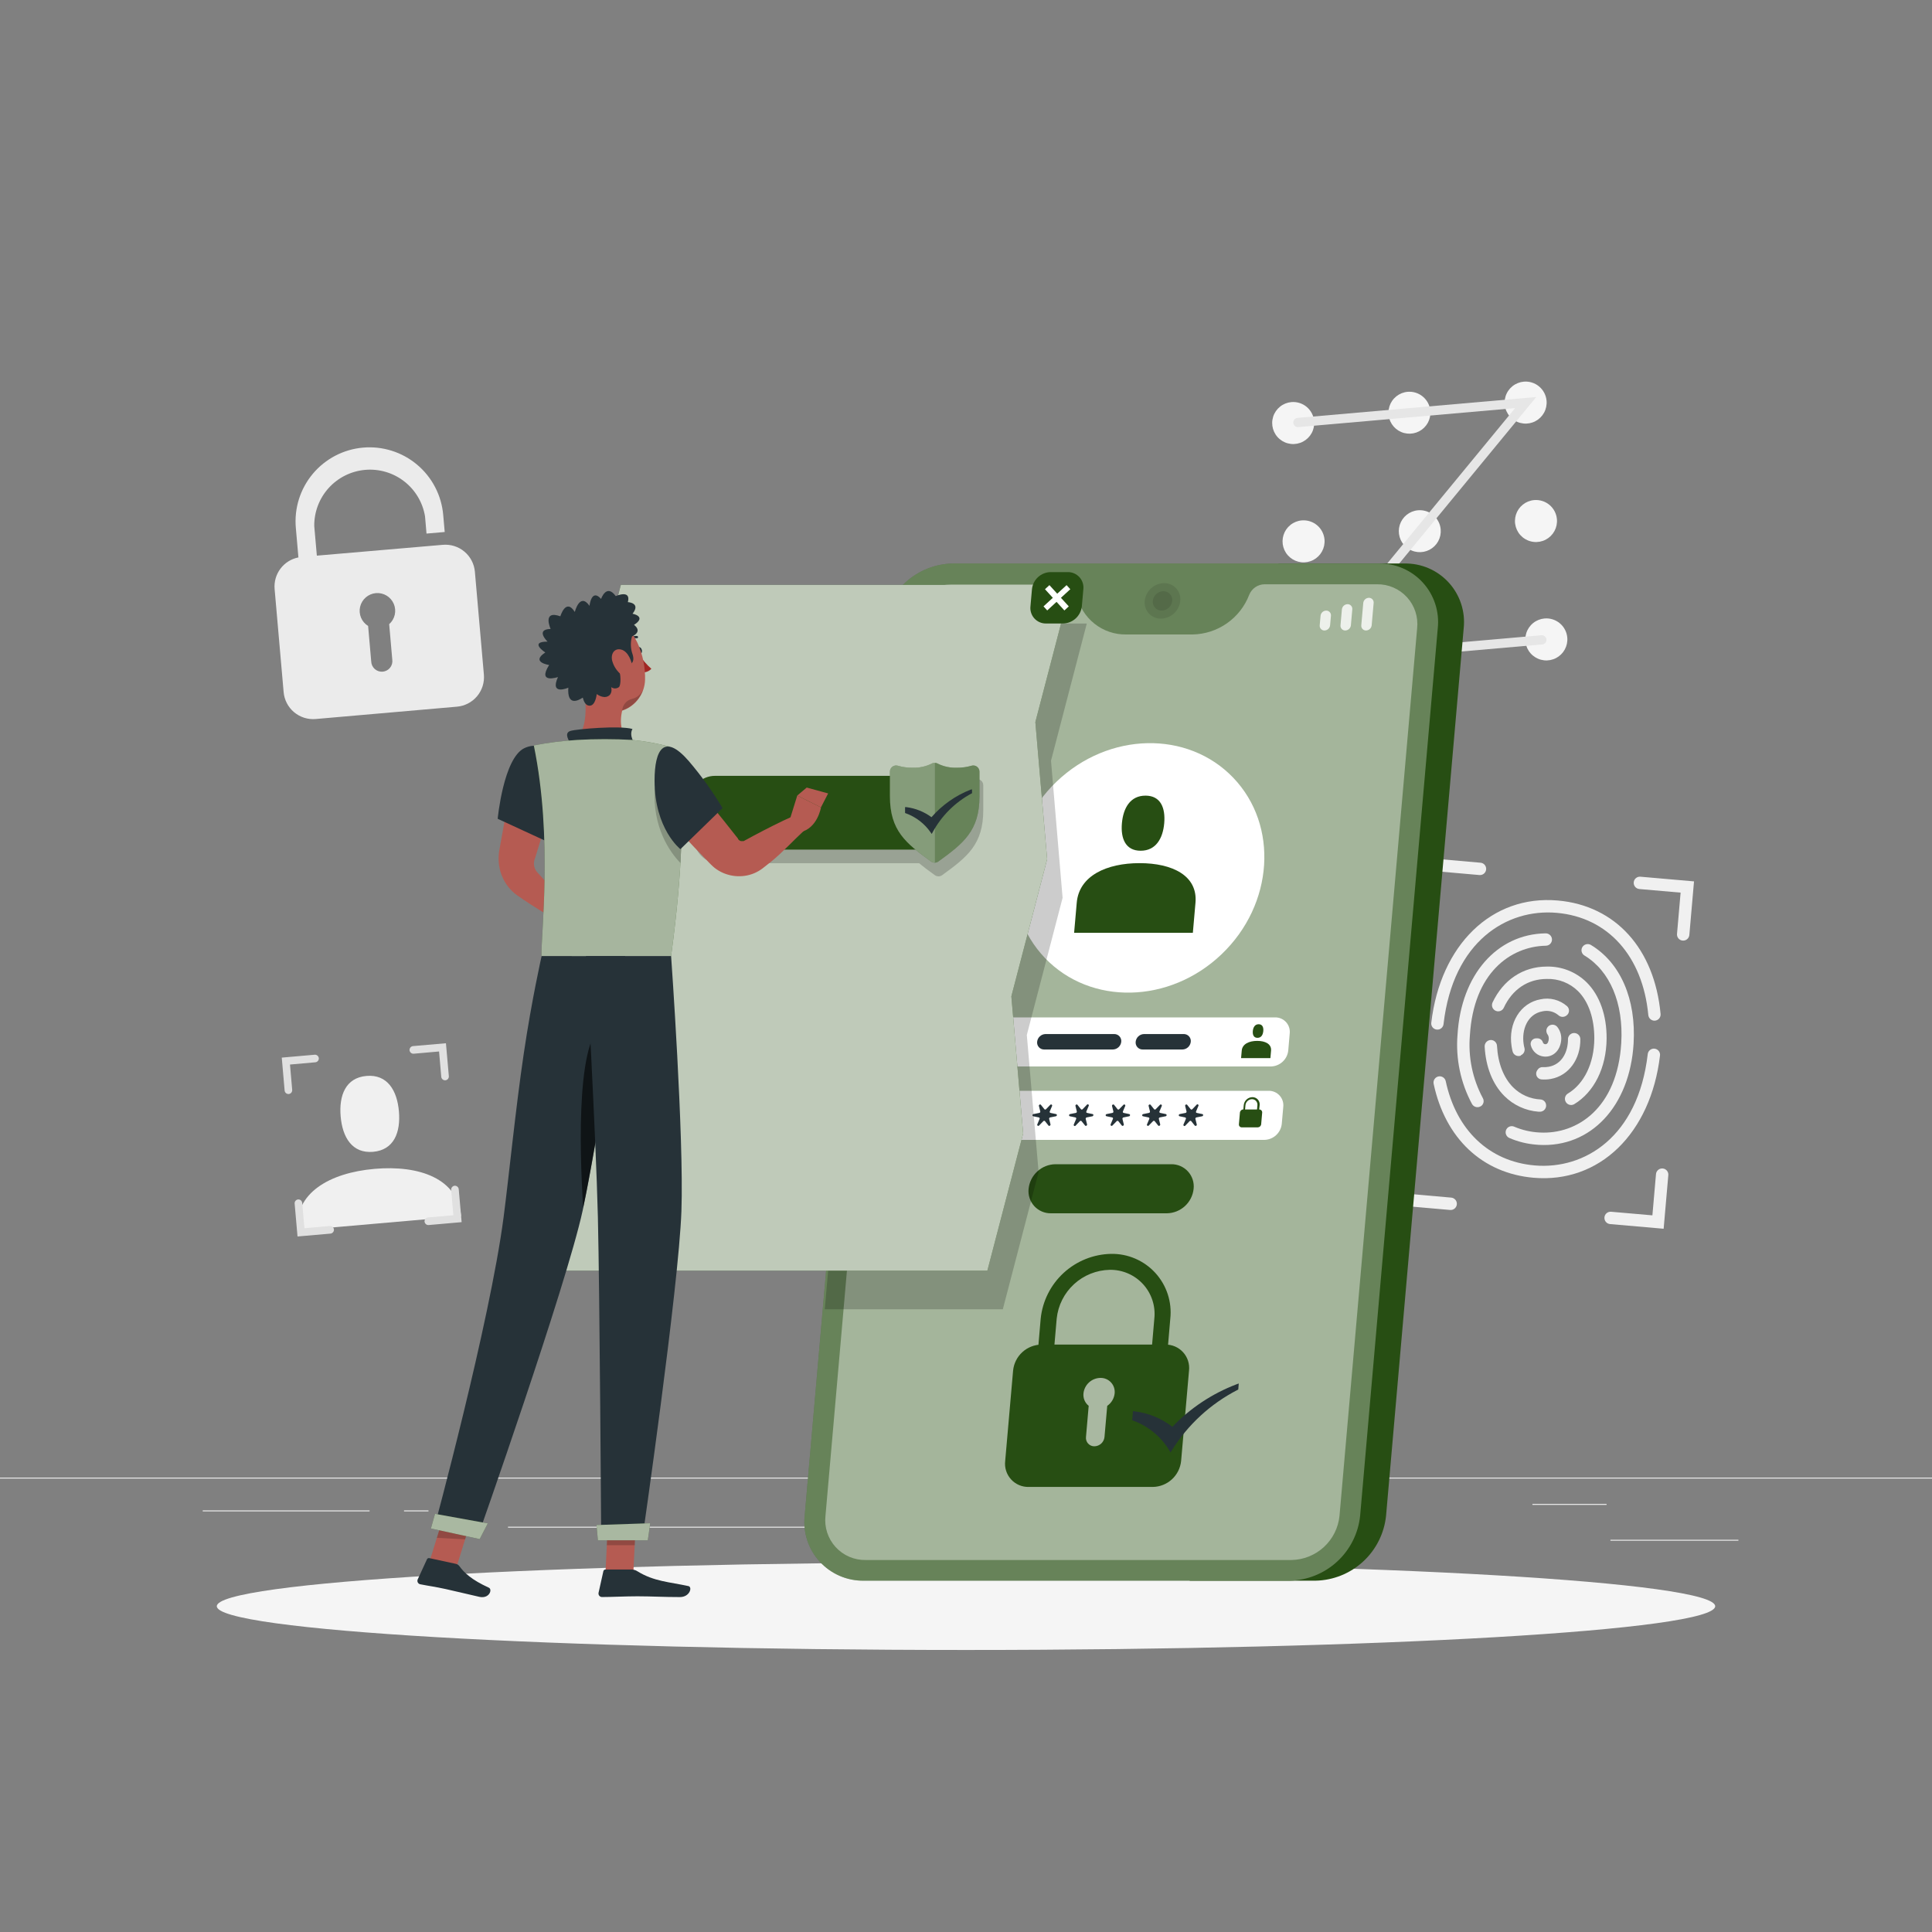 <svg xmlns="http://www.w3.org/2000/svg" fill="none" viewBox="0 0 500 500" height="500" width="500">
<rect x="0" y="0" width="500" height="500" fill="#808080" stroke="none"/>
<path fill="#EBEBEB" d="M449.899 398.49H416.779V398.74H449.899V398.49Z"></path>
<path fill="#EBEBEB" d="M331.219 401.211H322.529V401.461H331.219V401.211Z"></path>
<path fill="#EBEBEB" d="M415.78 389.211H396.59V389.461H415.78V389.211Z"></path>
<path fill="#EBEBEB" d="M95.651 390.891H52.461V391.141H95.651V390.891Z"></path>
<path fill="#EBEBEB" d="M110.891 390.891H104.561V391.141H110.891V390.891Z"></path>
<path fill="#EBEBEB" d="M225.151 395.11H131.471V395.36H225.151V395.11Z"></path>
<path fill="#EBEBEB" d="M500 382.4H0V382.65H500V382.4Z"></path>
<path fill="#F0F0F0" d="M119.331 314.751C118.491 305.091 108.631 301.481 96.941 302.501C85.251 303.521 76.181 308.791 77.001 318.451L119.331 314.751Z"></path>
<path fill="#F0F0F0" d="M96.561 298.091C101.981 297.611 103.711 293.031 103.241 287.611C102.771 282.191 100.241 277.981 94.841 278.451C89.441 278.921 87.691 283.511 88.161 288.931C88.631 294.351 91.141 298.561 96.561 298.091Z"></path>
<path fill="#F5F5F5" d="M340.099 109C340.194 110.073 339.969 111.149 339.452 112.093C338.935 113.037 338.149 113.806 337.195 114.304C336.241 114.801 335.16 115.005 334.09 114.888C333.02 114.771 332.009 114.34 331.184 113.648C330.36 112.957 329.759 112.036 329.458 111.003C329.156 109.969 329.168 108.87 329.492 107.843C329.816 106.817 330.437 105.91 331.277 105.236C332.116 104.563 333.137 104.154 334.209 104.06C335.645 103.936 337.072 104.386 338.176 105.312C339.28 106.238 339.972 107.565 340.099 109Z"></path>
<path fill="#F5F5F5" d="M370.17 106.34C370.263 107.41 370.036 108.484 369.519 109.425C369.002 110.366 368.217 111.133 367.264 111.628C366.311 112.123 365.233 112.325 364.166 112.207C363.098 112.09 362.089 111.658 361.267 110.968C360.445 110.277 359.846 109.358 359.546 108.326C359.246 107.295 359.259 106.198 359.582 105.174C359.906 104.15 360.526 103.245 361.364 102.573C362.202 101.902 363.22 101.493 364.29 101.4C365.724 101.278 367.148 101.73 368.25 102.656C369.352 103.582 370.043 104.907 370.17 106.34Z"></path>
<path fill="#F5F5F5" d="M400.249 103.71C400.344 104.783 400.119 105.859 399.602 106.803C399.085 107.747 398.3 108.516 397.346 109.014C396.391 109.511 395.311 109.715 394.241 109.598C393.171 109.481 392.159 109.05 391.335 108.358C390.51 107.666 389.909 106.746 389.608 105.712C389.307 104.679 389.319 103.58 389.643 102.553C389.966 101.527 390.587 100.62 391.427 99.946C392.267 99.273 393.287 98.864 394.359 98.77C395.795 98.646 397.222 99.096 398.326 100.022C399.431 100.948 400.122 102.275 400.249 103.71Z"></path>
<path fill="#F5F5F5" d="M342.781 139.621C342.876 140.693 342.65 141.769 342.133 142.713C341.616 143.657 340.831 144.426 339.877 144.924C338.922 145.422 337.842 145.625 336.772 145.508C335.702 145.391 334.691 144.96 333.866 144.268C333.041 143.577 332.44 142.656 332.139 141.623C331.838 140.589 331.85 139.49 332.174 138.464C332.498 137.437 333.119 136.53 333.958 135.856C334.798 135.183 335.818 134.774 336.891 134.681C338.327 134.556 339.753 135.006 340.858 135.932C341.962 136.858 342.654 138.185 342.781 139.621Z"></path>
<path fill="#F5F5F5" d="M372.849 137C372.942 138.07 372.716 139.144 372.199 140.085C371.682 141.026 370.897 141.793 369.944 142.288C368.991 142.783 367.913 142.985 366.845 142.867C365.778 142.75 364.769 142.318 363.947 141.628C363.125 140.937 362.526 140.018 362.226 138.986C361.926 137.955 361.939 136.858 362.262 135.834C362.586 134.81 363.205 133.905 364.043 133.233C364.881 132.562 365.9 132.153 366.969 132.06C367.68 131.999 368.396 132.077 369.076 132.292C369.756 132.507 370.387 132.854 370.933 133.313C371.479 133.771 371.929 134.333 372.258 134.966C372.587 135.599 372.788 136.29 372.849 137Z"></path>
<path fill="#F5F5F5" d="M402.929 134.361C403.024 135.433 402.799 136.509 402.282 137.453C401.765 138.397 400.98 139.167 400.025 139.664C399.071 140.162 397.99 140.365 396.92 140.248C395.85 140.132 394.839 139.7 394.015 139.008C393.19 138.317 392.589 137.396 392.288 136.363C391.986 135.33 391.999 134.23 392.322 133.204C392.646 132.177 393.267 131.27 394.107 130.597C394.946 129.923 395.967 129.514 397.039 129.421C398.475 129.296 399.902 129.746 401.006 130.672C402.11 131.599 402.802 132.925 402.929 134.361Z"></path>
<path fill="#F5F5F5" d="M345.461 170.281C345.554 171.35 345.327 172.424 344.81 173.365C344.293 174.306 343.508 175.073 342.555 175.568C341.602 176.064 340.524 176.265 339.457 176.148C338.389 176.03 337.38 175.598 336.558 174.908C335.736 174.217 335.137 173.298 334.837 172.267C334.537 171.235 334.55 170.138 334.873 169.114C335.197 168.09 335.817 167.185 336.655 166.514C337.493 165.842 338.511 165.434 339.581 165.341C340.291 165.277 341.008 165.355 341.688 165.57C342.369 165.784 343 166.131 343.547 166.59C344.093 167.048 344.543 167.611 344.872 168.244C345.2 168.878 345.4 169.57 345.461 170.281Z"></path>
<path fill="#F5F5F5" d="M375.54 167.64C375.635 168.712 375.41 169.788 374.893 170.732C374.376 171.676 373.591 172.446 372.637 172.943C371.682 173.441 370.602 173.644 369.532 173.528C368.462 173.411 367.45 172.979 366.626 172.288C365.801 171.596 365.2 170.675 364.899 169.642C364.598 168.609 364.61 167.509 364.934 166.483C365.257 165.457 365.878 164.549 366.718 163.876C367.558 163.203 368.578 162.793 369.65 162.7C371.086 162.575 372.513 163.025 373.617 163.952C374.722 164.878 375.413 166.204 375.54 167.64Z"></path>
<path fill="#F5F5F5" d="M405.611 165C405.706 166.073 405.48 167.149 404.963 168.093C404.447 169.037 403.661 169.806 402.707 170.304C401.752 170.801 400.672 171.005 399.602 170.888C398.532 170.771 397.521 170.34 396.696 169.648C395.872 168.957 395.271 168.036 394.969 167.003C394.668 165.969 394.68 164.87 395.004 163.843C395.328 162.817 395.949 161.91 396.788 161.236C397.628 160.563 398.649 160.154 399.721 160.06C401.157 159.936 402.583 160.386 403.688 161.312C404.792 162.238 405.484 163.565 405.611 165Z"></path>
<path fill="#E6E6E6" d="M399.11 166.78L337.33 172.18L392.11 105.62L336 110.53C335.843 110.545 335.685 110.529 335.535 110.482C335.385 110.435 335.245 110.358 335.125 110.257C335.005 110.155 334.906 110.031 334.835 109.89C334.764 109.75 334.721 109.597 334.71 109.44C334.682 109.126 334.78 108.813 334.983 108.571C335.185 108.33 335.475 108.178 335.79 108.15L397.58 102.75L342.79 169.31L398.92 164.4C399.236 164.375 399.55 164.475 399.793 164.679C400.036 164.883 400.189 165.174 400.22 165.49C400.232 165.648 400.213 165.806 400.164 165.957C400.115 166.107 400.036 166.246 399.933 166.366C399.83 166.486 399.704 166.584 399.563 166.655C399.421 166.726 399.267 166.769 399.11 166.78Z"></path>
<path fill="#F0F0F0" d="M400.06 285.61C399.965 285.319 399.787 285.062 399.547 284.872C399.306 284.682 399.016 284.567 398.71 284.54C396.024 284.417 393.481 283.293 391.58 281.39C389.11 278.9 387.66 275.13 387.42 270.65C387.398 270.246 387.221 269.866 386.928 269.587C386.634 269.309 386.245 269.152 385.84 269.15C385.622 269.151 385.405 269.197 385.205 269.284C385.004 269.371 384.823 269.498 384.672 269.656C384.522 269.815 384.405 270.003 384.329 270.208C384.253 270.413 384.22 270.632 384.23 270.85C384.51 276.11 386.29 280.61 389.32 283.64C391.693 286.017 394.841 287.462 398.19 287.71H398.42C398.683 287.73 398.947 287.685 399.188 287.579C399.43 287.472 399.641 287.308 399.803 287.1C399.965 286.892 400.074 286.647 400.119 286.387C400.164 286.128 400.144 285.861 400.06 285.61Z"></path>
<path fill="#F0F0F0" d="M396.86 304.801C383.61 303.641 374.05 294.611 371.03 280.511C370.982 280.299 370.977 280.08 371.016 279.866C371.055 279.653 371.137 279.449 371.256 279.268C371.376 279.087 371.531 278.931 371.712 278.812C371.893 278.692 372.097 278.61 372.31 278.571C372.715 278.499 373.132 278.585 373.474 278.813C373.817 279.04 374.059 279.39 374.15 279.791C376.86 292.461 385.36 300.581 397.15 301.611C410.07 302.741 423.94 294.241 426.43 272.821C426.473 272.403 426.679 272.019 427.002 271.752C427.326 271.484 427.742 271.354 428.16 271.391C428.372 271.408 428.578 271.468 428.767 271.566C428.955 271.665 429.122 271.8 429.257 271.964C429.392 272.128 429.493 272.318 429.554 272.522C429.614 272.726 429.634 272.939 429.61 273.151C427.22 293.351 413.94 306.291 396.86 304.801Z"></path>
<path fill="#F0F0F0" d="M371.86 266.46C371.648 266.443 371.442 266.383 371.254 266.285C371.065 266.186 370.898 266.051 370.763 265.887C370.628 265.723 370.527 265.533 370.466 265.329C370.406 265.126 370.387 264.912 370.41 264.7C372.79 244.5 386.07 231.55 403.14 233.05C418.14 234.36 428.19 245.56 429.76 262.43C429.776 262.642 429.75 262.855 429.683 263.057C429.617 263.258 429.51 263.445 429.371 263.605C429.231 263.765 429.061 263.896 428.87 263.989C428.68 264.083 428.472 264.138 428.26 264.15C427.843 264.17 427.434 264.026 427.121 263.75C426.807 263.474 426.613 263.087 426.58 262.67C425.13 247.47 416.16 237.4 402.87 236.24C390 235.11 376.07 243.6 373.59 265C373.572 265.21 373.514 265.414 373.417 265.601C373.321 265.787 373.188 265.953 373.028 266.089C372.867 266.225 372.681 266.327 372.481 266.391C372.28 266.455 372.07 266.478 371.86 266.46Z"></path>
<path fill="#F0F0F0" d="M397.51 296.23C395.134 296.04 392.806 295.458 390.62 294.51C390.416 294.421 390.233 294.29 390.082 294.126C389.931 293.963 389.816 293.769 389.744 293.559C389.671 293.348 389.643 293.125 389.662 292.903C389.68 292.682 389.744 292.466 389.85 292.27C390.037 291.926 390.346 291.664 390.715 291.535C391.085 291.406 391.489 291.418 391.85 291.57C393.935 292.466 396.163 292.98 398.43 293.09C408.22 293.65 418.56 286.71 419.58 269.95C420.2 259.62 416.66 251.28 410.06 247.29C409.718 247.083 409.466 246.756 409.353 246.373C409.24 245.99 409.275 245.579 409.45 245.22C409.549 245.022 409.688 244.846 409.859 244.704C410.029 244.561 410.227 244.455 410.439 244.392C410.652 244.33 410.876 244.311 411.096 244.338C411.316 244.365 411.529 244.438 411.72 244.55C419.37 249.17 423.47 258.55 422.77 270.14C421.77 286.3 411.71 297.06 398.24 296.29L397.51 296.23Z"></path>
<path fill="#F0F0F0" d="M383.27 286.26C383.086 286.385 382.878 286.47 382.66 286.511C382.441 286.552 382.217 286.547 382 286.497C381.783 286.448 381.579 286.354 381.4 286.222C381.221 286.09 381.072 285.923 380.96 285.73C377.996 280.219 376.693 273.967 377.21 267.73C378.15 252.26 387.42 241.73 400.01 241.55C400.232 241.546 400.452 241.587 400.657 241.672C400.862 241.756 401.047 241.882 401.201 242.042C401.355 242.202 401.475 242.391 401.552 242.599C401.629 242.807 401.663 243.029 401.65 243.25C401.625 243.65 401.451 244.026 401.162 244.304C400.873 244.582 400.491 244.741 400.09 244.75C390.75 244.93 381.37 251.99 380.41 267.92C379.925 273.549 381.085 279.198 383.75 284.18C383.951 284.526 384.013 284.935 383.924 285.325C383.834 285.714 383.601 286.056 383.27 286.28V286.26Z"></path>
<path fill="#F0F0F0" d="M405.13 285C404.978 284.645 404.961 284.246 405.08 283.878C405.2 283.511 405.448 283.199 405.78 283C409.99 280.47 412.57 275.16 412.61 268.75C412.61 263.62 411.16 259.28 408.42 256.53C407.356 255.476 406.088 254.65 404.693 254.103C403.299 253.556 401.807 253.3 400.31 253.35C395.38 253.35 391.38 256.06 389.17 260.82C389 261.182 388.699 261.466 388.328 261.616C387.958 261.767 387.544 261.771 387.17 261.63C386.961 261.553 386.771 261.433 386.611 261.279C386.451 261.124 386.325 260.938 386.24 260.732C386.155 260.527 386.114 260.306 386.12 260.083C386.125 259.861 386.176 259.642 386.27 259.44C389.01 253.61 394.14 250.16 400.27 250.15C402.19 250.101 404.1 250.44 405.886 251.148C407.672 251.856 409.295 252.918 410.66 254.27C414.01 257.63 415.83 262.78 415.79 268.78C415.73 276.33 412.55 282.67 407.37 285.78C407.174 285.887 406.957 285.952 406.735 285.971C406.512 285.989 406.288 285.96 406.077 285.887C405.866 285.814 405.673 285.697 405.51 285.544C405.346 285.391 405.217 285.206 405.13 285Z"></path>
<path fill="#F0F0F0" d="M393.611 273.191C393.397 273.278 393.167 273.318 392.937 273.307C392.706 273.297 392.481 273.237 392.275 273.132C392.07 273.027 391.89 272.878 391.748 272.697C391.606 272.515 391.504 272.305 391.451 272.081C391.341 271.651 391.261 271.201 391.191 270.741C390.281 264.741 393.501 259.551 398.671 258.621C399.874 258.359 401.123 258.383 402.316 258.69C403.509 258.997 404.613 259.58 405.541 260.391C405.715 260.545 405.851 260.737 405.941 260.952C406.031 261.167 406.071 261.399 406.058 261.632C406.046 261.864 405.981 262.091 405.869 262.295C405.757 262.499 405.6 262.675 405.411 262.811L405.311 262.881C405.011 263.089 404.648 263.188 404.284 263.161C403.92 263.133 403.576 262.982 403.311 262.731C402.75 262.257 402.087 261.92 401.373 261.747C400.66 261.573 399.916 261.568 399.201 261.731C395.261 262.441 393.761 266.541 394.321 270.221C394.381 270.581 394.441 270.931 394.531 271.221C394.627 271.597 394.584 271.996 394.409 272.344C394.235 272.691 393.94 272.963 393.581 273.111L393.611 273.191Z"></path>
<path fill="#F0F0F0" d="M398.9 279.35C398.647 279.325 398.406 279.237 398.197 279.093C397.989 278.949 397.821 278.754 397.708 278.527C397.596 278.299 397.544 278.047 397.556 277.794C397.569 277.541 397.646 277.295 397.78 277.08L397.92 276.86C398.063 276.631 398.267 276.445 398.508 276.324C398.75 276.202 399.02 276.149 399.29 276.17C399.791 276.199 400.295 276.169 400.79 276.08C404.23 275.46 405.79 272.26 405.79 269C405.78 268.609 405.912 268.227 406.162 267.925C406.412 267.624 406.763 267.423 407.15 267.36C407.371 267.326 407.598 267.339 407.815 267.399C408.031 267.458 408.233 267.563 408.406 267.705C408.58 267.847 408.721 268.025 408.822 268.225C408.922 268.426 408.979 268.646 408.99 268.87C409.08 274.09 405.99 278.4 401.36 279.23C400.549 279.38 399.721 279.42 398.9 279.35Z"></path>
<path fill="#F0F0F0" d="M399.609 273.44C398.802 273.372 398.036 273.053 397.419 272.528C396.802 272.002 396.365 271.297 396.169 270.51C396.113 270.288 396.11 270.056 396.162 269.833C396.213 269.61 396.317 269.402 396.464 269.227C396.612 269.052 396.799 268.915 397.01 268.827C397.222 268.739 397.451 268.702 397.679 268.72H398.049C398.329 268.75 398.595 268.86 398.813 269.037C399.031 269.215 399.193 269.452 399.279 269.72C399.314 269.86 399.392 269.985 399.501 270.078C399.61 270.171 399.746 270.228 399.889 270.24C400.659 270.31 400.789 269.24 400.809 268.98C400.856 268.591 400.782 268.197 400.599 267.85C400.323 267.517 400.181 267.093 400.199 266.66C400.225 266.343 400.344 266.04 400.543 265.79C400.742 265.541 401.01 265.357 401.314 265.261C401.618 265.166 401.944 265.163 402.25 265.254C402.555 265.344 402.827 265.524 403.029 265.77C403.81 266.756 404.169 268.011 404.029 269.26C403.769 271.89 401.919 273.64 399.609 273.44Z"></path>
<path fill="#F0F0F0" d="M369.531 237.651C369.322 237.633 369.118 237.574 368.932 237.478C368.746 237.381 368.58 237.249 368.446 237.088C368.311 236.927 368.209 236.741 368.147 236.541C368.084 236.34 368.062 236.13 368.081 235.921L369.291 222.051L383.161 223.271C383.37 223.288 383.574 223.347 383.76 223.444C383.946 223.54 384.111 223.673 384.246 223.834C384.381 223.995 384.483 224.181 384.545 224.381C384.608 224.581 384.63 224.792 384.611 225.001C384.593 225.21 384.535 225.414 384.438 225.601C384.342 225.788 384.209 225.954 384.048 226.089C383.888 226.225 383.702 226.327 383.502 226.391C383.301 226.455 383.09 226.479 382.881 226.461L372.201 225.521L371.271 236.201C371.252 236.41 371.192 236.614 371.094 236.8C370.997 236.987 370.863 237.152 370.702 237.287C370.54 237.421 370.353 237.523 370.153 237.585C369.952 237.648 369.74 237.67 369.531 237.651Z"></path>
<path fill="#F0F0F0" d="M435.459 243.42C435.25 243.403 435.047 243.344 434.861 243.247C434.674 243.151 434.509 243.018 434.374 242.857C434.239 242.697 434.138 242.511 434.075 242.31C434.013 242.11 433.99 241.899 434.009 241.69L434.939 231.01L424.259 230.08C424.05 230.062 423.846 230.002 423.66 229.904C423.473 229.806 423.308 229.673 423.174 229.511C423.039 229.35 422.937 229.163 422.875 228.962C422.812 228.761 422.79 228.55 422.809 228.34C422.827 228.131 422.886 227.928 422.982 227.742C423.079 227.555 423.212 227.39 423.372 227.255C423.533 227.12 423.719 227.019 423.92 226.956C424.12 226.894 424.331 226.871 424.539 226.89L438.409 228.1L437.199 242C437.154 242.418 436.946 242.801 436.62 243.067C436.295 243.333 435.878 243.46 435.459 243.42Z"></path>
<path fill="#F0F0F0" d="M430.549 318L416.679 316.79C416.47 316.771 416.266 316.711 416.08 316.614C415.893 316.516 415.728 316.383 415.593 316.221C415.459 316.059 415.357 315.873 415.295 315.672C415.232 315.471 415.21 315.26 415.229 315.05C415.247 314.841 415.306 314.638 415.402 314.451C415.499 314.265 415.632 314.1 415.792 313.965C415.953 313.83 416.139 313.729 416.339 313.666C416.54 313.603 416.75 313.581 416.959 313.6L427.639 314.53L428.569 303.86C428.587 303.65 428.646 303.445 428.743 303.257C428.84 303.07 428.974 302.904 429.135 302.768C429.297 302.632 429.484 302.53 429.686 302.467C429.887 302.404 430.099 302.381 430.309 302.4C430.518 302.418 430.722 302.477 430.908 302.573C431.095 302.67 431.26 302.802 431.395 302.963C431.529 303.124 431.631 303.31 431.694 303.51C431.756 303.711 431.779 303.921 431.759 304.13L430.549 318Z"></path>
<path fill="#F0F0F0" d="M375.3 313.141L361.43 311.921L362.64 298.061C362.68 297.638 362.886 297.248 363.211 296.975C363.536 296.702 363.956 296.567 364.38 296.601C364.589 296.62 364.793 296.68 364.979 296.777C365.166 296.875 365.331 297.008 365.466 297.17C365.6 297.332 365.702 297.518 365.764 297.719C365.827 297.92 365.849 298.131 365.83 298.341L364.9 309.001L375.57 309.941C375.779 309.958 375.983 310.017 376.17 310.114C376.357 310.21 376.523 310.342 376.658 310.503C376.794 310.664 376.896 310.85 376.96 311.05C377.024 311.25 377.048 311.461 377.03 311.671C376.994 312.095 376.792 312.487 376.468 312.763C376.144 313.038 375.724 313.174 375.3 313.141Z"></path>
<path fill="#E0E0E0" d="M74.73 283.131C74.469 283.15 74.212 283.067 74.011 282.899C73.811 282.731 73.685 282.491 73.66 282.231L72.92 273.711L81.44 272.961C81.701 272.941 81.958 273.025 82.158 273.193C82.358 273.361 82.484 273.601 82.51 273.861C82.527 274.12 82.442 274.375 82.274 274.573C82.106 274.771 81.868 274.895 81.61 274.921L75.05 275.501L75.62 282.061C75.64 282.32 75.558 282.576 75.392 282.776C75.225 282.976 74.988 283.103 74.73 283.131Z"></path>
<path fill="#E0E0E0" d="M115.269 279.58C115.01 279.6 114.754 279.518 114.554 279.352C114.354 279.186 114.227 278.949 114.199 278.69L113.629 272.12L107.059 272.7C106.799 272.72 106.541 272.637 106.341 272.468C106.141 272.3 106.015 272.06 105.989 271.8C105.97 271.54 106.053 271.282 106.221 271.082C106.389 270.882 106.629 270.756 106.889 270.73L115.409 269.99L116.159 278.51C116.179 278.769 116.097 279.026 115.931 279.225C115.765 279.425 115.527 279.552 115.269 279.58Z"></path>
<path fill="#E0E0E0" d="M119.47 316.29L110.94 317.04C110.679 317.06 110.422 316.976 110.222 316.808C110.022 316.64 109.895 316.4 109.87 316.14C109.85 315.88 109.934 315.622 110.102 315.422C110.27 315.222 110.51 315.095 110.77 315.07L117.33 314.5L116.76 307.94C116.74 307.681 116.822 307.425 116.988 307.225C117.154 307.025 117.392 306.898 117.65 306.87C117.909 306.85 118.166 306.932 118.365 307.098C118.565 307.265 118.692 307.502 118.72 307.76L119.47 316.29Z"></path>
<path fill="#E0E0E0" d="M85.49 319.26L77 320L76.25 311.47C76.233 311.211 76.318 310.956 76.486 310.758C76.654 310.561 76.892 310.436 77.15 310.41C77.407 310.393 77.662 310.477 77.859 310.642C78.056 310.808 78.182 311.044 78.21 311.3L78.79 317.87L85.35 317.29C85.611 317.271 85.869 317.354 86.069 317.522C86.269 317.69 86.395 317.93 86.42 318.19C86.43 318.322 86.413 318.454 86.371 318.579C86.33 318.704 86.264 318.819 86.177 318.919C86.091 319.018 85.986 319.099 85.868 319.158C85.75 319.217 85.622 319.252 85.49 319.26Z"></path>
<path fill="#EBEBEB" d="M114.58 141.001L82 143.801L81.33 136.171C81.281 132.529 82.611 129.004 85.052 126.302C87.494 123.6 90.867 121.921 94.495 121.602C98.123 121.283 101.737 122.348 104.613 124.582C107.488 126.817 109.413 130.056 110 133.651L110.38 138.091L115.09 137.681L114.7 133.241C114.48 130.736 113.77 128.3 112.609 126.07C111.448 123.84 109.859 121.861 107.933 120.245C106.008 118.629 103.782 117.409 101.385 116.653C98.987 115.897 96.464 115.621 93.96 115.841C88.902 116.283 84.228 118.717 80.964 122.607C79.349 124.533 78.128 126.758 77.372 129.156C76.617 131.553 76.34 134.076 76.56 136.581L77.23 144.261C75.375 144.624 73.719 145.66 72.582 147.17C71.445 148.68 70.906 150.557 71.07 152.441L73.4 179.081C73.483 180.086 73.764 181.065 74.226 181.962C74.689 182.858 75.324 183.655 76.095 184.305C76.867 184.956 77.759 185.447 78.72 185.752C79.682 186.057 80.695 186.168 81.7 186.081L118.23 182.891C119.235 182.807 120.214 182.527 121.111 182.064C122.008 181.601 122.804 180.966 123.454 180.195C124.105 179.424 124.596 178.532 124.901 177.57C125.206 176.608 125.317 175.596 125.23 174.591L122.9 147.951C122.811 146.948 122.524 145.972 122.058 145.08C121.591 144.188 120.953 143.396 120.181 142.751C119.408 142.105 118.515 141.618 117.554 141.318C116.593 141.018 115.583 140.91 114.58 141.001ZM100.72 161.531L101.52 170.701C101.574 171.07 101.552 171.446 101.455 171.806C101.358 172.166 101.189 172.503 100.958 172.796C100.726 173.088 100.438 173.33 100.11 173.507C99.781 173.685 99.42 173.793 99.049 173.826C98.677 173.858 98.303 173.815 97.949 173.698C97.595 173.581 97.268 173.393 96.989 173.145C96.71 172.897 96.485 172.595 96.327 172.258C96.169 171.92 96.081 171.553 96.07 171.181L95.27 162.001C94.445 161.494 93.801 160.74 93.429 159.846C93.058 158.952 92.978 157.964 93.201 157.021C93.424 156.079 93.938 155.232 94.671 154.599C95.403 153.966 96.317 153.581 97.282 153.498C98.246 153.415 99.213 153.638 100.043 154.136C100.873 154.634 101.525 155.381 101.906 156.271C102.287 157.161 102.377 158.148 102.164 159.093C101.951 160.037 101.446 160.89 100.72 161.531Z"></path>
<path fill="#F5F5F5" d="M249.999 427.01C357.082 427.01 443.889 421.942 443.889 415.69C443.889 409.438 357.082 404.37 249.999 404.37C142.917 404.37 56.109 409.438 56.109 415.69C56.109 421.942 142.917 427.01 249.999 427.01Z"></path>
<path fill="#274E13" d="M363.451 145.83H330.891L307.891 409.08H340.451C345.02 408.992 349.4 407.234 352.764 404.14C356.127 401.045 358.243 396.827 358.711 392.28L378.801 162.62C379.034 160.48 378.809 158.315 378.14 156.269C377.471 154.223 376.374 152.343 374.921 150.755C373.469 149.166 371.695 147.905 369.717 147.056C367.739 146.207 365.603 145.789 363.451 145.83Z"></path>
<path fill="#274E13" d="M356.81 145.83H246.61C242.04 145.915 237.659 147.67 234.294 150.763C230.928 153.856 228.811 158.073 228.34 162.62L208.25 392.28C208.019 394.418 208.245 396.581 208.913 398.625C209.581 400.67 210.677 402.548 212.126 404.137C213.576 405.726 215.347 406.988 217.322 407.84C219.296 408.692 221.43 409.115 223.58 409.08H333.77C338.334 408.982 342.705 407.221 346.062 404.127C349.419 401.034 351.531 396.821 352 392.28L372.09 162.62C372.323 160.486 372.099 158.327 371.434 156.286C370.77 154.245 369.679 152.369 368.234 150.781C366.789 149.194 365.024 147.931 363.054 147.078C361.085 146.224 358.956 145.799 356.81 145.83Z"></path>
<path fill="white" d="M356.81 145.83H246.61C242.04 145.915 237.659 147.67 234.294 150.763C230.928 153.856 228.811 158.073 228.34 162.62L208.25 392.28C208.019 394.418 208.245 396.581 208.913 398.625C209.581 400.67 210.677 402.548 212.126 404.137C213.576 405.726 215.347 406.988 217.322 407.84C219.296 408.692 221.43 409.115 223.58 409.08H333.77C338.334 408.982 342.705 407.221 346.062 404.127C349.419 401.034 351.531 396.821 352 392.28L372.09 162.62C372.323 160.486 372.099 158.327 371.434 156.286C370.77 154.245 369.679 152.369 368.234 150.781C366.789 149.194 365.024 147.931 363.054 147.078C361.085 146.224 358.956 145.799 356.81 145.83Z" opacity="0.3"></path>
<path fill="white" d="M356.341 151.21H327.281C326.414 151.217 325.57 151.484 324.857 151.976C324.144 152.468 323.595 153.162 323.281 153.97C322.135 156.936 320.131 159.493 317.525 161.315C314.919 163.137 311.83 164.141 308.651 164.2H291.511C288.517 164.26 285.595 163.274 283.25 161.413C280.904 159.551 279.281 156.929 278.661 154C278.495 153.207 278.058 152.497 277.424 151.993C276.79 151.489 276 151.223 275.191 151.24H246.141C243.035 151.295 240.057 152.486 237.77 154.589C235.483 156.691 234.046 159.559 233.731 162.65L213.631 392.31C213.47 393.764 213.621 395.236 214.074 396.627C214.527 398.018 215.271 399.296 216.257 400.377C217.243 401.458 218.448 402.316 219.792 402.894C221.136 403.472 222.588 403.757 224.051 403.73H334.251C337.358 403.672 340.336 402.479 342.623 400.374C344.909 398.27 346.346 395.401 346.661 392.31L366.751 162.65C366.915 161.195 366.766 159.722 366.315 158.329C365.864 156.936 365.121 155.655 364.136 154.573C363.151 153.49 361.946 152.63 360.601 152.05C359.257 151.47 357.805 151.183 356.341 151.21Z" opacity="0.4"></path>
<path fill="white" d="M328.881 276H251.76C251.23 276.009 250.705 275.905 250.218 275.695C249.731 275.485 249.294 275.174 248.937 274.783C248.58 274.391 248.309 273.928 248.145 273.424C247.98 272.92 247.924 272.387 247.98 271.86L248.37 267.44C248.485 266.32 249.006 265.28 249.835 264.517C250.664 263.754 251.744 263.321 252.87 263.3H330C330.531 263.292 331.056 263.396 331.543 263.606C332.03 263.816 332.467 264.127 332.824 264.518C333.181 264.91 333.452 265.373 333.616 265.876C333.781 266.38 333.837 266.913 333.78 267.44L333.4 271.86C333.283 272.984 332.759 274.025 331.926 274.788C331.093 275.551 330.01 275.982 328.881 276Z"></path>
<path fill="white" d="M327.22 295H250.09C249.56 295.009 249.034 294.905 248.548 294.695C248.062 294.485 247.626 294.174 247.269 293.782C246.912 293.391 246.643 292.927 246.479 292.424C246.316 291.92 246.261 291.387 246.32 290.86L246.7 286.44C246.816 285.32 247.338 284.282 248.167 283.519C248.995 282.757 250.074 282.323 251.2 282.3H328.33C328.86 282.292 329.385 282.396 329.872 282.606C330.359 282.816 330.796 283.127 331.153 283.518C331.51 283.91 331.781 284.373 331.945 284.876C332.11 285.38 332.166 285.913 332.11 286.44L331.72 290.86C331.603 291.98 331.081 293.019 330.252 293.781C329.424 294.544 328.345 294.977 327.22 295Z"></path>
<path fill="black" d="M305.451 155.51C305.324 156.754 304.745 157.909 303.823 158.755C302.902 159.601 301.702 160.079 300.451 160.1C299.863 160.11 299.28 159.995 298.74 159.763C298.199 159.531 297.715 159.186 297.319 158.751C296.922 158.317 296.623 157.803 296.441 157.245C296.258 156.686 296.197 156.094 296.261 155.51C296.388 154.265 296.967 153.111 297.889 152.265C298.81 151.419 300.01 150.94 301.261 150.92C301.849 150.909 302.432 151.024 302.972 151.256C303.512 151.489 303.997 151.834 304.393 152.268C304.79 152.702 305.089 153.216 305.271 153.775C305.454 154.334 305.515 154.925 305.451 155.51Z" opacity="0.1"></path>
<path fill="black" d="M303.37 155.51C303.299 156.19 302.983 156.82 302.48 157.282C301.977 157.744 301.323 158.007 300.64 158.02C300.318 158.026 299.999 157.964 299.704 157.837C299.408 157.71 299.143 157.521 298.926 157.284C298.71 157.046 298.546 156.765 298.447 156.459C298.347 156.153 298.314 155.83 298.35 155.51C298.418 154.83 298.734 154.199 299.237 153.736C299.741 153.273 300.396 153.011 301.08 153C301.401 152.996 301.719 153.059 302.014 153.187C302.309 153.314 302.573 153.503 302.79 153.74C303.006 153.977 303.17 154.258 303.27 154.563C303.37 154.868 303.404 155.191 303.37 155.51Z" opacity="0.1"></path>
<g opacity="0.8">
<path fill="white" d="M342.77 163.17C342.598 163.172 342.426 163.138 342.268 163.069C342.11 163 341.968 162.899 341.851 162.771C341.735 162.644 341.647 162.493 341.594 162.329C341.54 162.165 341.522 161.991 341.54 161.82L341.76 159.36C341.797 158.996 341.966 158.659 342.235 158.412C342.504 158.165 342.855 158.025 343.22 158.02C343.392 158.017 343.562 158.051 343.72 158.119C343.877 158.188 344.019 158.288 344.135 158.415C344.251 158.541 344.339 158.691 344.393 158.853C344.448 159.016 344.467 159.189 344.45 159.36L344.23 161.82C344.194 162.184 344.025 162.523 343.756 162.771C343.487 163.02 343.136 163.162 342.77 163.17Z"></path>
<path fill="white" d="M353.53 163.17C353.357 163.172 353.186 163.138 353.028 163.07C352.869 163.001 352.727 162.899 352.611 162.772C352.495 162.644 352.407 162.493 352.353 162.329C352.3 162.165 352.282 161.992 352.3 161.82L352.81 156.05C352.847 155.687 353.016 155.349 353.285 155.102C353.554 154.855 353.905 154.716 354.27 154.71C354.442 154.708 354.612 154.742 354.769 154.81C354.927 154.878 355.069 154.978 355.185 155.105C355.301 155.231 355.389 155.381 355.443 155.544C355.497 155.707 355.517 155.879 355.5 156.05L354.99 161.82C354.953 162.185 354.785 162.523 354.516 162.772C354.247 163.02 353.896 163.162 353.53 163.17Z"></path>
<path fill="white" d="M348.151 163.17C347.978 163.173 347.807 163.139 347.649 163.07C347.49 163.001 347.349 162.9 347.232 162.772C347.116 162.645 347.028 162.494 346.974 162.33C346.921 162.166 346.903 161.992 346.921 161.82L347.281 157.71C347.318 157.344 347.488 157.004 347.759 156.756C348.03 156.507 348.383 156.366 348.751 156.36C348.923 156.358 349.094 156.392 349.252 156.461C349.41 156.53 349.551 156.631 349.667 156.759C349.782 156.887 349.869 157.038 349.922 157.202C349.974 157.366 349.991 157.539 349.971 157.71L349.611 161.82C349.574 162.185 349.406 162.523 349.137 162.772C348.868 163.021 348.517 163.163 348.151 163.17Z"></path>
</g>
<g opacity="0.8">
<path fill="white" d="M250.64 163.17H243.88C243.783 163.172 243.686 163.153 243.597 163.115C243.508 163.076 243.427 163.019 243.362 162.947C243.297 162.875 243.247 162.79 243.218 162.697C243.188 162.604 243.179 162.506 243.19 162.41L243.5 158.78C243.522 158.574 243.619 158.383 243.771 158.243C243.924 158.103 244.123 158.023 244.33 158.02H251.09C251.188 158.018 251.284 158.036 251.374 158.075C251.463 158.113 251.543 158.17 251.608 158.242C251.674 158.314 251.723 158.4 251.753 158.492C251.782 158.585 251.792 158.683 251.78 158.78L251.46 162.41C251.443 162.616 251.349 162.808 251.197 162.948C251.046 163.089 250.847 163.168 250.64 163.17Z"></path>
<path fill="white" d="M253.77 162.18C253.672 162.182 253.575 162.163 253.486 162.125C253.396 162.087 253.315 162.03 253.249 161.958C253.183 161.886 253.133 161.801 253.102 161.708C253.071 161.615 253.06 161.517 253.07 161.42L253.22 159.76C253.24 159.553 253.336 159.361 253.489 159.221C253.642 159.08 253.842 159.002 254.05 159C254.147 158.998 254.244 159.017 254.333 159.055C254.423 159.094 254.503 159.151 254.568 159.223C254.634 159.295 254.683 159.38 254.712 159.473C254.742 159.566 254.751 159.664 254.74 159.76L254.6 161.42C254.578 161.626 254.482 161.817 254.329 161.957C254.176 162.097 253.977 162.176 253.77 162.18Z"></path>
</g>
<path fill="white" d="M316.173 246.931C329.63 234.049 330.972 213.612 319.171 201.285C307.37 188.957 286.894 189.407 273.438 202.289C259.981 215.17 258.639 235.607 270.44 247.934C282.241 260.262 302.717 259.813 316.173 246.931Z"></path>
<path fill="#274E13" d="M294.92 223.38C286.44 223.38 279.27 226.61 278.66 233.62L277.98 241.41H308.71L309.39 233.62C310 226.61 303.41 223.38 294.92 223.38Z"></path>
<path fill="#274E13" d="M295.201 220.17C299.141 220.17 300.961 216.98 301.301 213.04C301.641 209.1 300.391 205.91 296.451 205.91C292.511 205.91 290.701 209.11 290.351 213.04C290.001 216.97 291.261 220.17 295.201 220.17Z"></path>
<path fill="#274E13" d="M325.359 269.38C323.269 269.38 321.499 270.18 321.359 271.91L321.189 273.84H328.779L328.949 271.91C329.089 270.18 327.459 269.38 325.359 269.38Z"></path>
<path fill="#274E13" d="M325.429 268.59C326.429 268.59 326.849 267.8 326.939 266.83C327.029 265.86 326.709 265.07 325.739 265.07C324.769 265.07 324.319 265.86 324.229 266.83C324.139 267.8 324.459 268.59 325.429 268.59Z"></path>
<path fill="#274E13" d="M302 314H272C271.186 314.014 270.379 313.856 269.632 313.534C268.884 313.213 268.214 312.736 267.665 312.135C267.117 311.534 266.702 310.823 266.449 310.05C266.197 309.277 266.112 308.458 266.2 307.65C266.378 305.93 267.179 304.335 268.452 303.165C269.724 301.996 271.381 301.332 273.11 301.3H303.11C303.923 301.286 304.729 301.446 305.476 301.768C306.222 302.09 306.892 302.567 307.441 303.168C307.989 303.768 308.403 304.478 308.657 305.251C308.91 306.023 308.996 306.841 308.91 307.65C308.734 309.37 307.934 310.966 306.66 312.136C305.387 313.307 303.729 313.969 302 314Z"></path>
<path fill="#274E13" d="M298.37 384.819H266.26C265.399 384.843 264.542 384.68 263.749 384.343C262.956 384.006 262.245 383.502 261.665 382.865C261.084 382.228 260.647 381.474 260.384 380.653C260.121 379.833 260.038 378.965 260.14 378.109L262.19 354.689C262.373 352.873 263.217 351.186 264.56 349.949C265.904 348.713 267.654 348.012 269.48 347.979H301.6C302.459 347.964 303.312 348.132 304.101 348.472C304.89 348.813 305.597 349.317 306.176 349.952C306.755 350.586 307.192 351.337 307.459 352.154C307.725 352.971 307.814 353.835 307.72 354.689L305.67 378.109C305.482 379.926 304.636 381.612 303.292 382.848C301.947 384.084 300.196 384.785 298.37 384.819Z"></path>
<g opacity="0.6">
<path fill="white" d="M288.471 360.6C288.523 360.089 288.467 359.573 288.305 359.085C288.143 358.598 287.879 358.15 287.531 357.772C287.183 357.394 286.759 357.094 286.287 356.892C285.814 356.69 285.304 356.591 284.791 356.6C283.697 356.616 282.646 357.031 281.838 357.768C281.029 358.505 280.518 359.512 280.401 360.6C280.337 361.209 280.427 361.823 280.663 362.388C280.899 362.952 281.273 363.448 281.751 363.83L281.051 371.9C281.016 372.206 281.048 372.515 281.143 372.808C281.238 373.101 281.394 373.369 281.602 373.597C281.809 373.824 282.063 374.004 282.345 374.126C282.628 374.247 282.933 374.306 283.241 374.3C283.892 374.286 284.516 374.035 284.995 373.593C285.474 373.151 285.775 372.549 285.841 371.9L286.551 363.83C287.086 363.464 287.536 362.985 287.867 362.427C288.199 361.869 288.405 361.246 288.471 360.6Z"></path>
</g>
<path fill="#274E13" d="M301.88 352.86H297.74L298.74 341.27C298.915 339.662 298.745 338.034 298.243 336.496C297.741 334.958 296.917 333.545 295.826 332.349C294.736 331.154 293.404 330.204 291.918 329.563C290.433 328.922 288.828 328.604 287.21 328.63C283.772 328.697 280.477 330.02 277.946 332.348C275.415 334.676 273.823 337.85 273.47 341.27L272.47 352.86H268.33L269.33 341.27C269.796 336.731 271.907 332.519 275.266 329.429C278.624 326.34 282.998 324.586 287.56 324.5C289.707 324.464 291.838 324.884 293.81 325.734C295.783 326.584 297.552 327.844 299 329.43C300.448 331.016 301.542 332.892 302.209 334.934C302.876 336.975 303.102 339.135 302.87 341.27L301.88 352.86Z"></path>
<path fill="#274E13" d="M325.871 287.13L326.001 286C326.027 285.738 325.999 285.473 325.916 285.223C325.833 284.973 325.699 284.743 325.522 284.549C325.344 284.354 325.128 284.2 324.886 284.095C324.645 283.99 324.384 283.937 324.121 283.94C323.56 283.951 323.024 284.167 322.611 284.546C322.199 284.925 321.939 285.442 321.881 286L321.781 287.11C321.557 287.116 321.343 287.204 321.179 287.356C321.015 287.509 320.912 287.717 320.891 287.94L320.631 290.94C320.618 291.044 320.627 291.151 320.659 291.252C320.691 291.352 320.745 291.445 320.816 291.523C320.888 291.601 320.975 291.662 321.072 291.703C321.17 291.744 321.275 291.763 321.381 291.76H325.501C325.724 291.756 325.938 291.67 326.102 291.519C326.266 291.368 326.369 291.162 326.391 290.94L326.651 287.94C326.659 287.834 326.645 287.727 326.609 287.627C326.574 287.527 326.517 287.435 326.443 287.359C326.37 287.282 326.28 287.222 326.182 287.182C326.083 287.143 325.977 287.125 325.871 287.13ZM324.001 284.47C324.199 284.467 324.396 284.507 324.578 284.585C324.76 284.664 324.923 284.781 325.057 284.927C325.191 285.073 325.293 285.246 325.356 285.434C325.418 285.623 325.44 285.822 325.421 286.02L325.321 287.13H322.221L322.321 286.02C322.364 285.601 322.559 285.213 322.868 284.928C323.177 284.642 323.58 284.479 324.001 284.47Z"></path>
<path fill="#263238" d="M263.851 288.32L262.411 288.02C262.37 288.012 262.333 287.995 262.3 287.97C262.268 287.945 262.241 287.913 262.223 287.876C262.205 287.84 262.195 287.8 262.195 287.759C262.194 287.718 262.203 287.677 262.221 287.64L262.821 286.22C262.845 286.159 262.848 286.091 262.827 286.028C262.807 285.965 262.765 285.911 262.708 285.876C262.652 285.842 262.585 285.828 262.519 285.838C262.454 285.848 262.394 285.88 262.351 285.93L261.261 287.05C261.234 287.084 261.201 287.11 261.163 287.129C261.125 287.147 261.083 287.157 261.041 287.157C260.998 287.157 260.956 287.147 260.918 287.129C260.88 287.11 260.847 287.084 260.821 287.05L259.93 285.93C259.74 285.69 259.33 285.93 259.4 286.22L259.75 287.64C259.761 287.682 259.762 287.725 259.755 287.767C259.748 287.809 259.732 287.849 259.709 287.885C259.685 287.921 259.654 287.951 259.619 287.974C259.583 287.998 259.543 288.013 259.5 288.02L258.011 288.32C257.691 288.38 257.65 288.83 257.96 288.89L259.4 289.19C259.441 289.198 259.479 289.215 259.511 289.24C259.544 289.265 259.57 289.297 259.587 289.334C259.605 289.371 259.613 289.412 259.612 289.453C259.611 289.494 259.6 289.534 259.58 289.57L259 291C258.976 291.062 258.973 291.13 258.994 291.193C259.014 291.256 259.056 291.309 259.113 291.344C259.169 291.379 259.236 291.393 259.302 291.383C259.367 291.373 259.427 291.34 259.471 291.29L260.56 290.17C260.589 290.14 260.623 290.116 260.66 290.099C260.698 290.083 260.739 290.074 260.78 290.074C260.822 290.074 260.863 290.083 260.901 290.099C260.938 290.116 260.972 290.14 261 290.17L261.891 291.29C262.081 291.53 262.491 291.29 262.411 291L262.06 289.58C262.046 289.495 262.065 289.408 262.113 289.337C262.162 289.266 262.236 289.217 262.321 289.2L263.81 288.9C264.12 288.83 264.161 288.38 263.851 288.32Z"></path>
<path fill="#263238" d="M273.309 288.32L271.869 288.02C271.829 288.012 271.792 287.995 271.759 287.97C271.727 287.945 271.7 287.913 271.682 287.876C271.664 287.84 271.654 287.8 271.654 287.759C271.653 287.718 271.662 287.677 271.679 287.64L272.279 286.22C272.304 286.159 272.307 286.091 272.286 286.028C272.266 285.965 272.224 285.911 272.167 285.876C272.111 285.842 272.044 285.828 271.978 285.838C271.913 285.848 271.853 285.88 271.809 285.93L270.719 287.05C270.693 287.084 270.66 287.11 270.622 287.129C270.584 287.147 270.542 287.157 270.499 287.157C270.457 287.157 270.415 287.147 270.377 287.129C270.339 287.11 270.306 287.084 270.279 287.05L269.389 285.93C269.199 285.69 268.789 285.93 268.869 286.22L269.219 287.64C269.228 287.682 269.228 287.726 269.22 287.768C269.211 287.81 269.194 287.85 269.17 287.885C269.146 287.921 269.115 287.951 269.079 287.974C269.042 287.997 269.002 288.013 268.959 288.02L267.469 288.32C267.149 288.38 267.109 288.83 267.419 288.89L268.859 289.19C268.9 289.198 268.937 289.216 268.97 289.241C269.002 289.265 269.029 289.297 269.047 289.334C269.065 289.371 269.075 289.411 269.075 289.452C269.076 289.493 269.067 289.533 269.049 289.57L268.449 290.99C268.425 291.052 268.422 291.12 268.443 291.183C268.463 291.246 268.505 291.299 268.562 291.334C268.618 291.369 268.685 291.382 268.75 291.373C268.816 291.363 268.876 291.33 268.919 291.28L270.009 290.16C270.038 290.13 270.072 290.106 270.109 290.089C270.147 290.073 270.188 290.064 270.229 290.064C270.271 290.064 270.312 290.073 270.35 290.089C270.387 290.106 270.421 290.13 270.449 290.16L271.339 291.28C271.529 291.52 271.939 291.28 271.869 290.99L271.519 289.57C271.511 289.529 271.51 289.486 271.518 289.445C271.526 289.403 271.542 289.363 271.565 289.328C271.588 289.293 271.618 289.262 271.654 289.239C271.689 289.215 271.728 289.199 271.769 289.19L273.259 288.89C273.579 288.83 273.619 288.38 273.309 288.32Z"></path>
<path fill="#263238" d="M282.77 288.32L281.34 288.02C281.299 288.014 281.26 287.998 281.226 287.974C281.193 287.949 281.165 287.917 281.147 287.88C281.128 287.842 281.119 287.801 281.119 287.76C281.12 287.718 281.13 287.677 281.15 287.64L281.75 286.22C281.789 286.157 281.8 286.08 281.782 286.008C281.765 285.936 281.719 285.874 281.655 285.835C281.592 285.797 281.515 285.785 281.443 285.803C281.371 285.821 281.309 285.867 281.27 285.93L280.19 287.05C280.163 287.084 280.129 287.111 280.09 287.129C280.051 287.148 280.008 287.157 279.965 287.157C279.922 287.157 279.88 287.148 279.841 287.129C279.802 287.111 279.767 287.084 279.74 287.05L278.85 285.93C278.66 285.69 278.25 285.93 278.33 286.22L278.68 287.64C278.689 287.682 278.689 287.724 278.682 287.766C278.674 287.808 278.658 287.847 278.634 287.882C278.611 287.918 278.581 287.948 278.546 287.972C278.511 287.996 278.472 288.012 278.43 288.02L276.94 288.32C276.62 288.38 276.58 288.83 276.89 288.89L278.32 289.19C278.36 289.199 278.398 289.216 278.43 289.241C278.463 289.266 278.489 289.297 278.508 289.334C278.526 289.371 278.536 289.411 278.536 289.452C278.537 289.493 278.528 289.533 278.51 289.57L277.91 290.99C277.872 291.054 277.86 291.13 277.878 291.203C277.896 291.275 277.942 291.337 278.005 291.375C278.069 291.414 278.145 291.425 278.217 291.408C278.29 291.39 278.352 291.344 278.39 291.28L279.47 290.16C279.498 290.13 279.532 290.106 279.57 290.089C279.608 290.073 279.649 290.064 279.69 290.064C279.731 290.064 279.772 290.073 279.81 290.089C279.848 290.106 279.882 290.13 279.91 290.16L280.81 291.28C281 291.52 281.41 291.28 281.33 290.99L280.98 289.57C280.965 289.487 280.983 289.401 281.029 289.33C281.076 289.26 281.148 289.21 281.23 289.19L282.72 288.89C283 288.83 283.08 288.38 282.77 288.32Z"></path>
<path fill="#263238" d="M292.24 288.32L290.8 288.02C290.76 288.012 290.722 287.995 290.689 287.97C290.657 287.945 290.631 287.913 290.612 287.876C290.594 287.84 290.584 287.8 290.584 287.759C290.583 287.718 290.592 287.677 290.61 287.64L291.21 286.22C291.235 286.159 291.237 286.091 291.217 286.028C291.196 285.965 291.154 285.911 291.097 285.876C291.041 285.842 290.974 285.828 290.909 285.838C290.843 285.848 290.783 285.88 290.74 285.93L289.65 287.05C289.624 287.084 289.59 287.11 289.552 287.129C289.514 287.147 289.472 287.157 289.43 287.157C289.387 287.157 289.346 287.147 289.307 287.129C289.269 287.11 289.236 287.084 289.21 287.05L288.32 285.93C288.13 285.69 287.72 285.93 287.79 286.22L288.14 287.64C288.15 287.682 288.152 287.725 288.144 287.767C288.137 287.809 288.121 287.849 288.098 287.885C288.074 287.921 288.044 287.951 288.008 287.974C287.972 287.998 287.932 288.013 287.89 288.02L286.4 288.32C286.08 288.38 286.04 288.83 286.4 288.89L287.84 289.19C287.88 289.198 287.918 289.215 287.95 289.24C287.983 289.265 288.009 289.297 288.026 289.334C288.044 289.371 288.053 289.412 288.051 289.453C288.05 289.494 288.039 289.534 288.02 289.57L287.43 290.99C287.405 291.052 287.402 291.12 287.423 291.183C287.444 291.246 287.486 291.299 287.542 291.334C287.598 291.369 287.665 291.382 287.731 291.373C287.796 291.363 287.856 291.33 287.9 291.28L288.99 290.16C289.018 290.13 289.052 290.106 289.09 290.089C289.128 290.073 289.168 290.064 289.21 290.064C289.251 290.064 289.292 290.073 289.33 290.089C289.368 290.106 289.402 290.13 289.43 290.16L290.32 291.28C290.51 291.52 290.92 291.28 290.84 290.99L290.49 289.57C290.475 289.486 290.494 289.398 290.543 289.327C290.591 289.256 290.665 289.207 290.75 289.19L292.24 288.89C292.51 288.83 292.55 288.38 292.24 288.32Z"></path>
<path fill="#263238" d="M301.7 288.32L300.26 288.02C300.22 288.012 300.182 287.995 300.15 287.97C300.117 287.945 300.091 287.913 300.073 287.876C300.054 287.84 300.045 287.8 300.044 287.759C300.044 287.718 300.053 287.677 300.07 287.64L300.67 286.22C300.695 286.159 300.697 286.091 300.677 286.028C300.656 285.965 300.614 285.911 300.558 285.876C300.501 285.842 300.435 285.828 300.369 285.838C300.304 285.848 300.244 285.88 300.2 285.93L299.11 287.05C299.084 287.084 299.05 287.11 299.012 287.129C298.974 287.147 298.932 287.157 298.89 287.157C298.848 287.157 298.806 287.147 298.768 287.129C298.73 287.11 298.696 287.084 298.67 287.05L297.78 285.93C297.59 285.69 297.18 285.93 297.26 286.22L297.61 287.64C297.619 287.682 297.619 287.726 297.61 287.768C297.602 287.81 297.585 287.85 297.561 287.885C297.537 287.921 297.505 287.951 297.469 287.974C297.433 287.997 297.392 288.013 297.35 288.02L295.86 288.32C295.54 288.38 295.5 288.83 295.81 288.89L297.25 289.19C297.29 289.198 297.328 289.216 297.36 289.241C297.393 289.265 297.419 289.297 297.438 289.334C297.456 289.371 297.466 289.411 297.466 289.452C297.466 289.493 297.458 289.533 297.44 289.57L296.84 290.99C296.815 291.052 296.813 291.12 296.833 291.183C296.854 291.246 296.896 291.299 296.952 291.334C297.009 291.369 297.076 291.382 297.141 291.373C297.207 291.363 297.266 291.33 297.31 291.28L298.4 290.16C298.428 290.13 298.462 290.106 298.5 290.089C298.538 290.073 298.579 290.064 298.62 290.064C298.661 290.064 298.702 290.073 298.74 290.089C298.778 290.106 298.812 290.13 298.84 290.16L299.73 291.28C299.92 291.52 300.33 291.28 300.26 290.99L299.91 289.57C299.901 289.529 299.901 289.486 299.909 289.445C299.917 289.403 299.933 289.363 299.956 289.328C299.979 289.293 300.009 289.262 300.044 289.239C300.079 289.215 300.119 289.199 300.16 289.19L301.65 288.89C302 288.83 302 288.38 301.7 288.32Z"></path>
<path fill="#263238" d="M311.161 288.32L309.721 288.02C309.681 288.013 309.643 287.996 309.61 287.971C309.578 287.946 309.552 287.913 309.534 287.876C309.517 287.839 309.508 287.798 309.509 287.757C309.51 287.716 309.521 287.676 309.541 287.64L310.141 286.22C310.16 286.189 310.173 286.154 310.178 286.117C310.184 286.081 310.182 286.044 310.173 286.008C310.164 285.972 310.148 285.939 310.127 285.909C310.105 285.879 310.077 285.854 310.046 285.835C310.014 285.816 309.979 285.804 309.943 285.798C309.907 285.793 309.869 285.794 309.834 285.803C309.798 285.812 309.764 285.828 309.735 285.849C309.705 285.871 309.68 285.899 309.661 285.93L308.581 287.05C308.554 287.084 308.519 287.111 308.48 287.129C308.441 287.148 308.399 287.157 308.356 287.157C308.313 287.157 308.27 287.148 308.231 287.129C308.192 287.111 308.158 287.084 308.131 287.05L307.241 285.93C307.051 285.69 306.641 285.93 306.721 286.22L307.071 287.64C307.08 287.682 307.08 287.724 307.072 287.766C307.064 287.808 307.048 287.847 307.025 287.882C307.002 287.918 306.972 287.948 306.937 287.972C306.902 287.996 306.862 288.012 306.821 288.02L305.331 288.32C305.011 288.38 304.971 288.83 305.281 288.89L306.711 289.19C306.751 289.199 306.789 289.216 306.821 289.241C306.854 289.266 306.88 289.297 306.898 289.334C306.917 289.371 306.926 289.411 306.927 289.452C306.927 289.493 306.918 289.533 306.901 289.57L306.301 290.99C306.262 291.054 306.251 291.13 306.269 291.202C306.286 291.275 306.332 291.337 306.396 291.375C306.459 291.414 306.536 291.425 306.608 291.408C306.68 291.39 306.742 291.344 306.781 291.28L307.861 290.16C307.889 290.13 307.923 290.106 307.961 290.089C307.999 290.073 308.039 290.064 308.081 290.064C308.122 290.064 308.163 290.073 308.201 290.089C308.239 290.106 308.273 290.13 308.301 290.16L309.191 291.28C309.237 291.333 309.3 291.368 309.37 291.38C309.439 291.392 309.51 291.38 309.571 291.346C309.633 291.313 309.681 291.259 309.708 291.194C309.735 291.13 309.74 291.058 309.721 290.99L309.371 289.57C309.356 289.487 309.373 289.401 309.42 289.33C309.466 289.26 309.538 289.209 309.621 289.19L311.111 288.89C311.431 288.83 311.471 288.38 311.161 288.32Z"></path>
<path fill="#263238" d="M288.35 267.61H270.59C270.045 267.619 269.522 267.828 269.12 268.196C268.719 268.565 268.466 269.067 268.41 269.61C268.381 269.865 268.407 270.123 268.487 270.367C268.566 270.611 268.697 270.836 268.87 271.025C269.044 271.215 269.256 271.365 269.492 271.466C269.728 271.566 269.983 271.616 270.24 271.61H288C288.545 271.6 289.067 271.392 289.469 271.023C289.871 270.655 290.123 270.152 290.18 269.61C290.207 269.355 290.179 269.097 290.099 268.854C290.019 268.61 289.888 268.387 289.715 268.198C289.542 268.008 289.331 267.858 289.095 267.757C288.86 267.656 288.606 267.605 288.35 267.61Z"></path>
<path fill="#263238" d="M306.39 267.61H296.08C295.536 267.62 295.014 267.829 294.614 268.198C294.214 268.566 293.963 269.069 293.91 269.61C293.881 269.865 293.907 270.122 293.986 270.366C294.065 270.609 294.195 270.833 294.367 271.022C294.539 271.211 294.75 271.362 294.985 271.463C295.22 271.565 295.474 271.615 295.73 271.61H306C306.544 271.601 307.065 271.392 307.465 271.023C307.865 270.654 308.116 270.152 308.17 269.61C308.198 269.359 308.173 269.105 308.096 268.865C308.02 268.624 307.893 268.402 307.725 268.214C307.557 268.025 307.352 267.874 307.122 267.77C306.892 267.666 306.642 267.612 306.39 267.61Z"></path>
<path fill="#263238" d="M320 358.26C313.722 360.651 308.056 364.408 303.41 369.26C300.589 367.07 297.226 365.687 293.68 365.26L293.21 365.19L293.01 367.55L293.27 367.65C297.158 369.082 300.447 371.789 302.6 375.33L302.94 375.89L303.31 375.29C307.451 368.679 313.295 363.304 320.23 359.73L320.46 359.61L320.59 358.05L320 358.26Z"></path>
<path fill="black" d="M230.639 161.37C229.365 163.595 228.581 166.067 228.339 168.62L213.449 338.84H259.529L268.789 303.35L265.739 267.85L274.999 232.36L271.999 196.87L281.259 161.37H230.639Z" opacity="0.2"></path>
<path fill="#274E13" d="M267.95 186.87L277.21 151.37H160.68L151.43 186.87L154.47 222.36L145.22 257.85L148.26 293.35L139.01 328.84H255.53L264.79 293.35L261.74 257.85L271 222.36L267.95 186.87Z"></path>
<path fill="white" d="M267.95 186.87L277.21 151.37H160.68L151.43 186.87L154.47 222.36L145.22 257.85L148.26 293.35L139.01 328.84H255.53L264.79 293.35L261.74 257.85L271 222.36L267.95 186.87Z" opacity="0.7"></path>
<path fill="black" d="M252.36 201.7C251.165 202.046 249.925 202.214 248.68 202.2C246.993 202.275 245.313 201.931 243.79 201.2C243.515 201.037 243.2 200.951 242.88 200.95C242.586 200.954 242.298 201.03 242.04 201.17H241.98C241.534 201.421 241.056 201.613 240.56 201.74C239.441 202.036 238.288 202.18 237.13 202.17C236.78 202.17 236.44 202.17 236.13 202.17C235.232 202.113 234.343 201.955 233.48 201.7C233.353 201.662 233.222 201.639 233.09 201.63C232.87 201.612 232.649 201.64 232.44 201.712C232.232 201.783 232.04 201.898 231.877 202.047C231.715 202.196 231.585 202.378 231.496 202.579C231.407 202.781 231.361 203 231.36 203.22V204.3H186C185.167 204.3 184.342 204.465 183.572 204.784C182.802 205.103 182.102 205.571 181.514 206.161C180.925 206.75 180.458 207.451 180.14 208.221C179.822 208.991 179.659 209.817 179.66 210.65V217.04C179.658 217.874 179.82 218.701 180.137 219.473C180.454 220.244 180.921 220.945 181.51 221.536C182.099 222.127 182.799 222.596 183.569 222.916C184.34 223.236 185.166 223.4 186 223.4H237.53H237.87C238.42 223.86 239 224.32 239.62 224.79C240.24 225.26 241.12 225.91 241.93 226.49C242.207 226.69 242.539 226.798 242.88 226.798C243.221 226.798 243.554 226.69 243.83 226.49C250.31 221.79 254.47 218.55 254.47 209.65V203.25C254.473 202.994 254.415 202.741 254.301 202.512C254.187 202.283 254.02 202.085 253.813 201.933C253.607 201.781 253.368 201.681 253.115 201.641C252.862 201.6 252.603 201.621 252.36 201.7Z" opacity="0.2"></path>
<path fill="#274E13" d="M236.54 200.79H185.02C181.513 200.79 178.67 203.633 178.67 207.14V213.53C178.67 217.037 181.513 219.88 185.02 219.88H236.54C240.047 219.88 242.89 217.037 242.89 213.53V207.14C242.89 203.633 240.047 200.79 236.54 200.79Z"></path>
<path fill="#274E13" d="M247.691 198.68C246.003 198.752 244.324 198.409 242.801 197.68C242.53 197.514 242.218 197.426 241.901 197.426C241.583 197.426 241.271 197.514 241.001 197.68C239.474 198.41 237.791 198.753 236.101 198.68C234.856 198.693 233.616 198.525 232.421 198.18C232.18 198.099 231.923 198.077 231.672 198.115C231.42 198.152 231.182 198.25 230.975 198.398C230.769 198.547 230.601 198.742 230.486 198.969C230.37 199.195 230.31 199.446 230.311 199.7V206.1C230.311 215.01 234.471 218.25 240.951 222.95C241.227 223.15 241.559 223.258 241.901 223.258C242.242 223.258 242.574 223.15 242.851 222.95C249.331 218.25 253.491 215.01 253.491 206.1V199.7C253.489 199.445 253.428 199.195 253.311 198.969C253.194 198.742 253.026 198.547 252.819 198.399C252.612 198.25 252.373 198.153 252.121 198.115C251.869 198.077 251.612 198.099 251.371 198.18C250.175 198.526 248.935 198.694 247.691 198.68Z"></path>
<path fill="white" d="M247.691 198.68C246.003 198.752 244.324 198.409 242.801 197.68C242.53 197.514 242.218 197.426 241.901 197.426C241.583 197.426 241.271 197.514 241.001 197.68C239.474 198.41 237.791 198.753 236.101 198.68C234.856 198.693 233.616 198.525 232.421 198.18C232.18 198.099 231.923 198.077 231.672 198.115C231.42 198.152 231.182 198.25 230.975 198.398C230.769 198.547 230.601 198.742 230.486 198.969C230.37 199.195 230.31 199.446 230.311 199.7V206.1C230.311 215.01 234.471 218.25 240.951 222.95C241.227 223.15 241.559 223.258 241.901 223.258C242.242 223.258 242.574 223.15 242.851 222.95C249.331 218.25 253.491 215.01 253.491 206.1V199.7C253.489 199.445 253.428 199.195 253.311 198.969C253.194 198.742 253.026 198.547 252.819 198.399C252.612 198.25 252.373 198.153 252.121 198.115C251.869 198.077 251.612 198.099 251.371 198.18C250.175 198.526 248.935 198.694 247.691 198.68Z" opacity="0.3"></path>
<path fill="white" d="M241.001 197.661C239.474 198.391 237.791 198.734 236.101 198.661C234.856 198.673 233.617 198.505 232.421 198.161C232.18 198.08 231.923 198.057 231.672 198.095C231.42 198.133 231.182 198.23 230.975 198.379C230.769 198.528 230.601 198.723 230.486 198.95C230.37 199.176 230.31 199.427 230.311 199.681V206.081C230.311 214.991 234.471 218.231 240.951 222.931C241.241 223.141 241.592 223.25 241.951 223.241V197.401C241.615 197.394 241.286 197.484 241.001 197.661Z" opacity="0.2"></path>
<path fill="#263238" d="M251.19 204.36C247.292 205.887 243.821 208.333 241.07 211.49C239.153 210.076 236.904 209.178 234.54 208.88H234.23V210.41L234.4 210.47C237.03 211.419 239.296 213.167 240.88 215.47L241.13 215.83L241.34 215.44C243.639 211.168 247.14 207.663 251.41 205.36L251.56 205.29V204.29L251.19 204.36Z"></path>
<path fill="#274E13" d="M275.151 161.36H270.731C270.162 161.371 269.598 161.26 269.075 161.035C268.553 160.811 268.084 160.477 267.701 160.057C267.318 159.637 267.028 159.14 266.853 158.599C266.677 158.058 266.618 157.486 266.681 156.92L267.071 152.5C267.191 151.298 267.748 150.182 268.636 149.364C269.525 148.545 270.683 148.081 271.891 148.06H276.311C276.88 148.048 277.446 148.158 277.969 148.382C278.493 148.607 278.963 148.94 279.347 149.36C279.731 149.781 280.021 150.278 280.198 150.82C280.375 151.361 280.433 151.934 280.371 152.5L279.981 156.92C279.846 158.118 279.283 159.228 278.396 160.043C277.508 160.859 276.356 161.327 275.151 161.36Z"></path>
<path fill="white" d="M276.991 152.491L276.031 151.431L273.611 153.651L271.591 151.431L270.441 152.491L272.471 154.711L270.061 156.931L271.021 157.981L273.431 155.761L275.461 157.981L276.601 156.931L274.571 154.711L276.991 152.491Z"></path>
<path fill="#B55B52" d="M176.371 199.49C178.931 202.28 181.371 205.17 183.801 208.08C186.231 210.99 188.581 213.96 190.921 216.94C191.021 217.07 190.981 217.02 191.001 217.06C191.021 217.1 191.001 217.11 191.001 217.12C191.019 217.157 191.043 217.191 191.071 217.22C191.157 217.341 191.265 217.444 191.39 217.523C191.516 217.602 191.655 217.656 191.801 217.68C191.914 217.695 192.029 217.695 192.141 217.68C192.201 217.685 192.262 217.685 192.321 217.68H192.411C192.461 217.68 192.411 217.68 192.571 217.62L195.071 216.26C198.431 214.48 201.821 212.74 205.321 211.18L208.251 214.81C205.431 217.4 202.491 220.65 199.521 223.03L197.281 224.79C197.142 224.904 196.995 225.007 196.841 225.1C196.672 225.221 196.495 225.331 196.311 225.43C195.949 225.639 195.575 225.826 195.191 225.99C194.417 226.316 193.603 226.541 192.771 226.66C191.089 226.907 189.372 226.736 187.771 226.16C186.958 225.871 186.184 225.478 185.471 224.99C185.111 224.75 184.771 224.47 184.471 224.2C184.301 224.06 184.161 223.9 184.001 223.75L183.601 223.35C180.951 220.63 178.341 217.89 175.781 215.1C173.221 212.31 170.691 209.5 168.271 206.58L176.371 199.49Z"></path>
<path fill="#B55B52" d="M204 213.381L206.33 205.891L212.47 208.951C212.47 208.951 211.57 214.411 207.11 215.361L204 213.381Z"></path>
<path fill="#B55B52" d="M208.78 203.82L214.32 205.34L212.46 208.95L206.32 205.89L208.78 203.82Z"></path>
<path fill="#B55B52" d="M144.091 201.53C143.431 204.71 142.611 207.86 141.761 211C140.911 214.14 139.981 217.25 139.011 220.36L138.651 221.53L138.471 222.11C138.447 222.193 138.413 222.274 138.371 222.35C138.257 222.672 138.193 223.009 138.181 223.35C138.16 224.077 138.362 224.792 138.761 225.4C138.958 225.667 139.175 225.917 139.411 226.15L140.241 227.06L141.881 228.89C142.951 230.13 144.031 231.37 145.051 232.67L141.561 236.67C140.121 235.85 138.741 234.96 137.361 234.08L135.311 232.72L134.311 232.03C133.971 231.79 133.691 231.63 133.141 231.18C131.184 229.513 129.834 227.245 129.301 224.73C129.033 223.448 128.968 222.132 129.111 220.83C129.111 220.51 129.211 220.15 129.261 219.83L129.371 219.23L129.581 218.03C130.141 214.82 130.741 211.62 131.411 208.44C132.081 205.26 132.801 202.09 133.651 198.96L144.091 201.53Z"></path>
<path fill="#B55B52" d="M141.631 232.35L145.751 230.24L147.571 237.24C147.571 237.24 144.261 238.51 141.701 236.88L141.631 232.35Z"></path>
<path fill="#B55B52" d="M151.452 227.99L151.642 234.43L147.032 237.44L145.432 230.37L151.452 227.99Z"></path>
<path fill="#263238" d="M164.941 168.47C165.041 168.96 165.391 169.31 165.711 169.25C166.031 169.19 166.221 168.73 166.121 168.25C166.021 167.77 165.671 167.41 165.351 167.47C165.031 167.53 164.841 168 164.941 168.47Z"></path>
<path fill="#A02724" d="M165.342 169.32C166.242 170.715 167.329 171.98 168.572 173.08C168.282 173.392 167.928 173.637 167.535 173.797C167.141 173.958 166.717 174.031 166.292 174.01L165.342 169.32Z"></path>
<path fill="#263238" d="M162.572 166.09C162.514 166.09 162.458 166.072 162.41 166.041C162.362 166.009 162.324 165.964 162.301 165.911C162.278 165.859 162.27 165.8 162.279 165.743C162.288 165.686 162.313 165.633 162.352 165.59C162.665 165.236 163.057 164.961 163.497 164.787C163.937 164.613 164.411 164.546 164.882 164.59C164.921 164.598 164.957 164.612 164.991 164.634C165.024 164.655 165.052 164.683 165.074 164.716C165.097 164.748 165.112 164.785 165.12 164.823C165.129 164.862 165.129 164.902 165.122 164.94C165.116 164.979 165.102 165.016 165.082 165.048C165.061 165.081 165.034 165.11 165.003 165.132C164.971 165.155 164.935 165.171 164.897 165.179C164.859 165.187 164.82 165.188 164.782 165.18C164.409 165.145 164.033 165.199 163.685 165.338C163.337 165.477 163.027 165.697 162.782 165.98C162.728 166.043 162.653 166.082 162.572 166.09Z"></path>
<path fill="#B55B52" d="M150.521 175.44C151.621 180.03 152.731 188.44 148.791 191.49C148.791 191.49 150.331 196.15 160.791 196.15C172.291 196.15 166.291 193.15 166.291 193.15C160.011 191.93 160.171 186.48 161.291 182.91L150.521 175.44Z"></path>
<path fill="#263238" d="M147.56 192.34C146.88 191.07 146.12 189.61 147.68 189.15C149.4 188.65 160.43 187.72 163.68 188.66C162.68 190.43 164.37 192.66 164.37 192.66L147.56 192.34Z"></path>
<path fill="#B55B52" d="M156.701 406.92H163.911L164.631 392.4H157.411L156.701 406.92Z"></path>
<path fill="#B55B52" d="M110.91 404.92L118.22 405.31L122.66 391L115.35 390.61L110.91 404.92Z"></path>
<path fill="#263238" d="M118.001 404.73L111.111 403.24C110.99 403.213 110.864 403.227 110.753 403.282C110.642 403.337 110.553 403.428 110.501 403.54L108.111 408.73C108.052 408.856 108.023 408.994 108.026 409.133C108.028 409.272 108.063 409.408 108.127 409.532C108.19 409.656 108.282 409.763 108.393 409.846C108.505 409.929 108.634 409.985 108.771 410.01C111.181 410.49 112.381 410.6 115.411 411.26C117.271 411.66 121.481 412.69 124.051 413.26C126.621 413.83 127.511 411.35 126.511 410.89C122.011 408.84 120.131 407.03 118.911 405.34C118.692 405.033 118.368 404.816 118.001 404.73Z"></path>
<path fill="#263238" d="M163.531 406.19H156.681C156.557 406.192 156.438 406.235 156.342 406.313C156.245 406.391 156.178 406.5 156.151 406.62L154.911 412.19C154.879 412.325 154.879 412.466 154.909 412.601C154.94 412.736 155.001 412.863 155.087 412.971C155.174 413.079 155.285 413.165 155.41 413.224C155.535 413.283 155.673 413.313 155.811 413.31C158.281 413.31 161.811 413.12 164.961 413.12C168.591 413.12 171.721 413.32 175.961 413.32C178.531 413.32 179.251 410.72 178.171 410.48C173.261 409.41 169.261 409.29 165.021 406.68C164.578 406.385 164.063 406.216 163.531 406.19Z"></path>
<path fill="#263238" d="M135.721 193.61C130.281 196.2 128.801 211.9 128.801 211.9L142.271 218.12C144.548 214.28 145.788 209.914 145.871 205.45C146.141 197.34 141.291 191 135.721 193.61Z"></path>
<path fill="black" d="M143.001 203.29C140.571 207.07 140.801 212.91 141.641 217.84L142.241 218.12C144.516 214.279 145.756 209.914 145.841 205.45C145.841 204.97 145.841 204.45 145.841 204.02L143.001 203.29Z" opacity="0.4"></path>
<path fill="#274E13" d="M173.31 193.231C173.31 193.231 179.99 200.771 173.68 247.431H140.15C139.92 242.281 143.15 217.171 138.15 192.911C141.856 192.198 145.604 191.724 149.37 191.491C154.12 191.221 158.881 191.221 163.63 191.491C166.897 191.822 170.133 192.403 173.31 193.231Z"></path>
<path fill="#FAFAFA" d="M173.31 193.231C173.31 193.231 179.99 200.771 173.68 247.431H140.15C139.92 242.281 143.15 217.171 138.15 192.911C141.856 192.198 145.604 191.724 149.37 191.491C154.12 191.221 158.881 191.221 163.63 191.491C166.897 191.822 170.133 192.403 173.31 193.231Z" opacity="0.6"></path>
<path fill="black" d="M176.241 207.49L176.121 207.38L169.451 203.82C168.771 214.09 173.361 220.53 176.091 223.34C176.433 218.064 176.483 212.772 176.241 207.49Z" opacity="0.2"></path>
<path fill="black" d="M164.631 392.4L164.261 399.89H157.041L157.411 392.4H164.631Z" opacity="0.2"></path>
<path fill="black" d="M115.351 390.62L122.661 391L120.371 398.38L113.061 397.99L115.351 390.62Z" opacity="0.2"></path>
<path fill="#B55B52" d="M148.201 170.781C149.811 176.781 150.451 180.391 154.201 182.891C159.781 186.651 166.721 182.331 166.941 175.961C167.131 170.231 164.471 161.361 158.021 160.151C156.597 159.869 155.124 159.957 153.744 160.407C152.364 160.856 151.122 161.652 150.137 162.718C149.152 163.785 148.456 165.086 148.117 166.497C147.779 167.909 147.807 169.383 148.201 170.781Z"></path>
<path fill="#263238" d="M161.79 247.431C161.79 247.431 154.67 295.341 150.79 313.301C146.49 333.001 123.55 398.001 123.55 398.001L112.32 395.571C112.32 395.571 126.71 342.571 130.32 315.091C131.72 304.361 133.41 287.091 135.55 272.661C137.62 258.661 140.17 247.441 140.17 247.441L161.79 247.431Z"></path>
<path fill="#274E13" d="M126.241 394.25L124.141 398.31L111.521 395.57L112.581 391.78L126.241 394.25Z"></path>
<path fill="white" d="M126.241 394.25L124.141 398.31L111.521 395.57L112.581 391.78L126.241 394.25Z" opacity="0.6"></path>
<path fill="black" d="M157.29 264.501C149.06 266.111 149.93 296.801 150.92 312.581C153.3 301.421 156.77 279.961 159.14 264.721C158.567 264.438 157.914 264.361 157.29 264.501Z" opacity="0.6"></path>
<path fill="#263238" d="M173.681 247.43C173.681 247.43 177.031 294.31 176.351 313.43C175.641 333.32 166.211 398.43 166.211 398.43H155.591C155.591 398.43 155.201 334.43 154.731 314.94C154.211 293.64 151.641 247.42 151.641 247.42L173.681 247.43Z"></path>
<path fill="#274E13" d="M168.251 394.21C168.301 394.21 167.651 398.62 167.651 398.62H154.731L154.381 394.68L168.251 394.21Z"></path>
<path fill="white" d="M168.251 394.21C168.301 394.21 167.651 398.62 167.651 398.62H154.731L154.381 394.68L168.251 394.21Z" opacity="0.6"></path>
<path fill="#263238" d="M169.4 202C169.4 214.58 176.09 219.76 176.09 219.76L187 209.14C184.418 204.824 181.478 200.733 178.21 196.91C171.9 189.68 169.4 193.92 169.4 202Z"></path>
<path fill="black" d="M166.522 178.24C166.299 178.871 165.926 179.437 165.435 179.89C164.943 180.344 164.348 180.67 163.702 180.84C162.991 180.985 162.345 181.355 161.861 181.896C161.376 182.436 161.079 183.118 161.012 183.84C162.307 183.407 163.481 182.674 164.438 181.701C165.396 180.728 166.11 179.542 166.522 178.24Z" opacity="0.2"></path>
<path fill="#263238" d="M163.7 158.83C165.94 156 162.49 155.83 162.49 155.83C163.39 152.46 159.35 154.27 159.35 154.27C156.93 150.93 155.56 155 155.56 155C153.05 152.17 152.56 156.79 152.56 156.79C150.04 153.2 148.76 158.38 148.76 158.38C146.44 154.65 145.02 159.5 145.02 159.5C140.23 157.79 142.5 162.77 142.5 162.77C138.42 162.88 141.7 166.05 141.7 166.05C136.8 166.05 141.12 168.86 141.12 168.86C137.23 171.41 142.12 172.1 142.12 172.1C138.95 177.1 144.4 175.22 144.4 175.22C142.19 180.14 147.08 177.97 147.08 177.97C146.77 182.71 149.5 181.42 150.82 180.54C151.07 181.54 151.55 182.54 152.43 182.62C154.14 182.85 154.43 179.62 154.43 179.62C154.43 179.62 156.01 180.86 157.34 180.19C158.67 179.52 158.17 177.83 158.17 177.83C158.459 178.046 158.81 178.163 159.17 178.163C159.531 178.163 159.882 178.046 160.17 177.83C160.74 177.39 160.74 174.21 160.02 173.09L162.62 172.09C162.62 172.09 164.55 171.82 163.69 169.27C163.171 167.805 163.126 166.213 163.56 164.72C166.5 163.34 164.08 161.72 164.08 161.72C167.49 159.53 163.7 158.83 163.7 158.83Z"></path>
<path fill="#B55B52" d="M158.431 171.001C158.838 172.493 159.727 173.808 160.961 174.741C162.591 175.961 163.811 174.741 163.691 172.911C163.591 171.251 162.611 168.621 160.811 168.121C159.011 167.621 158.001 169.231 158.431 171.001Z"></path>
</svg>
